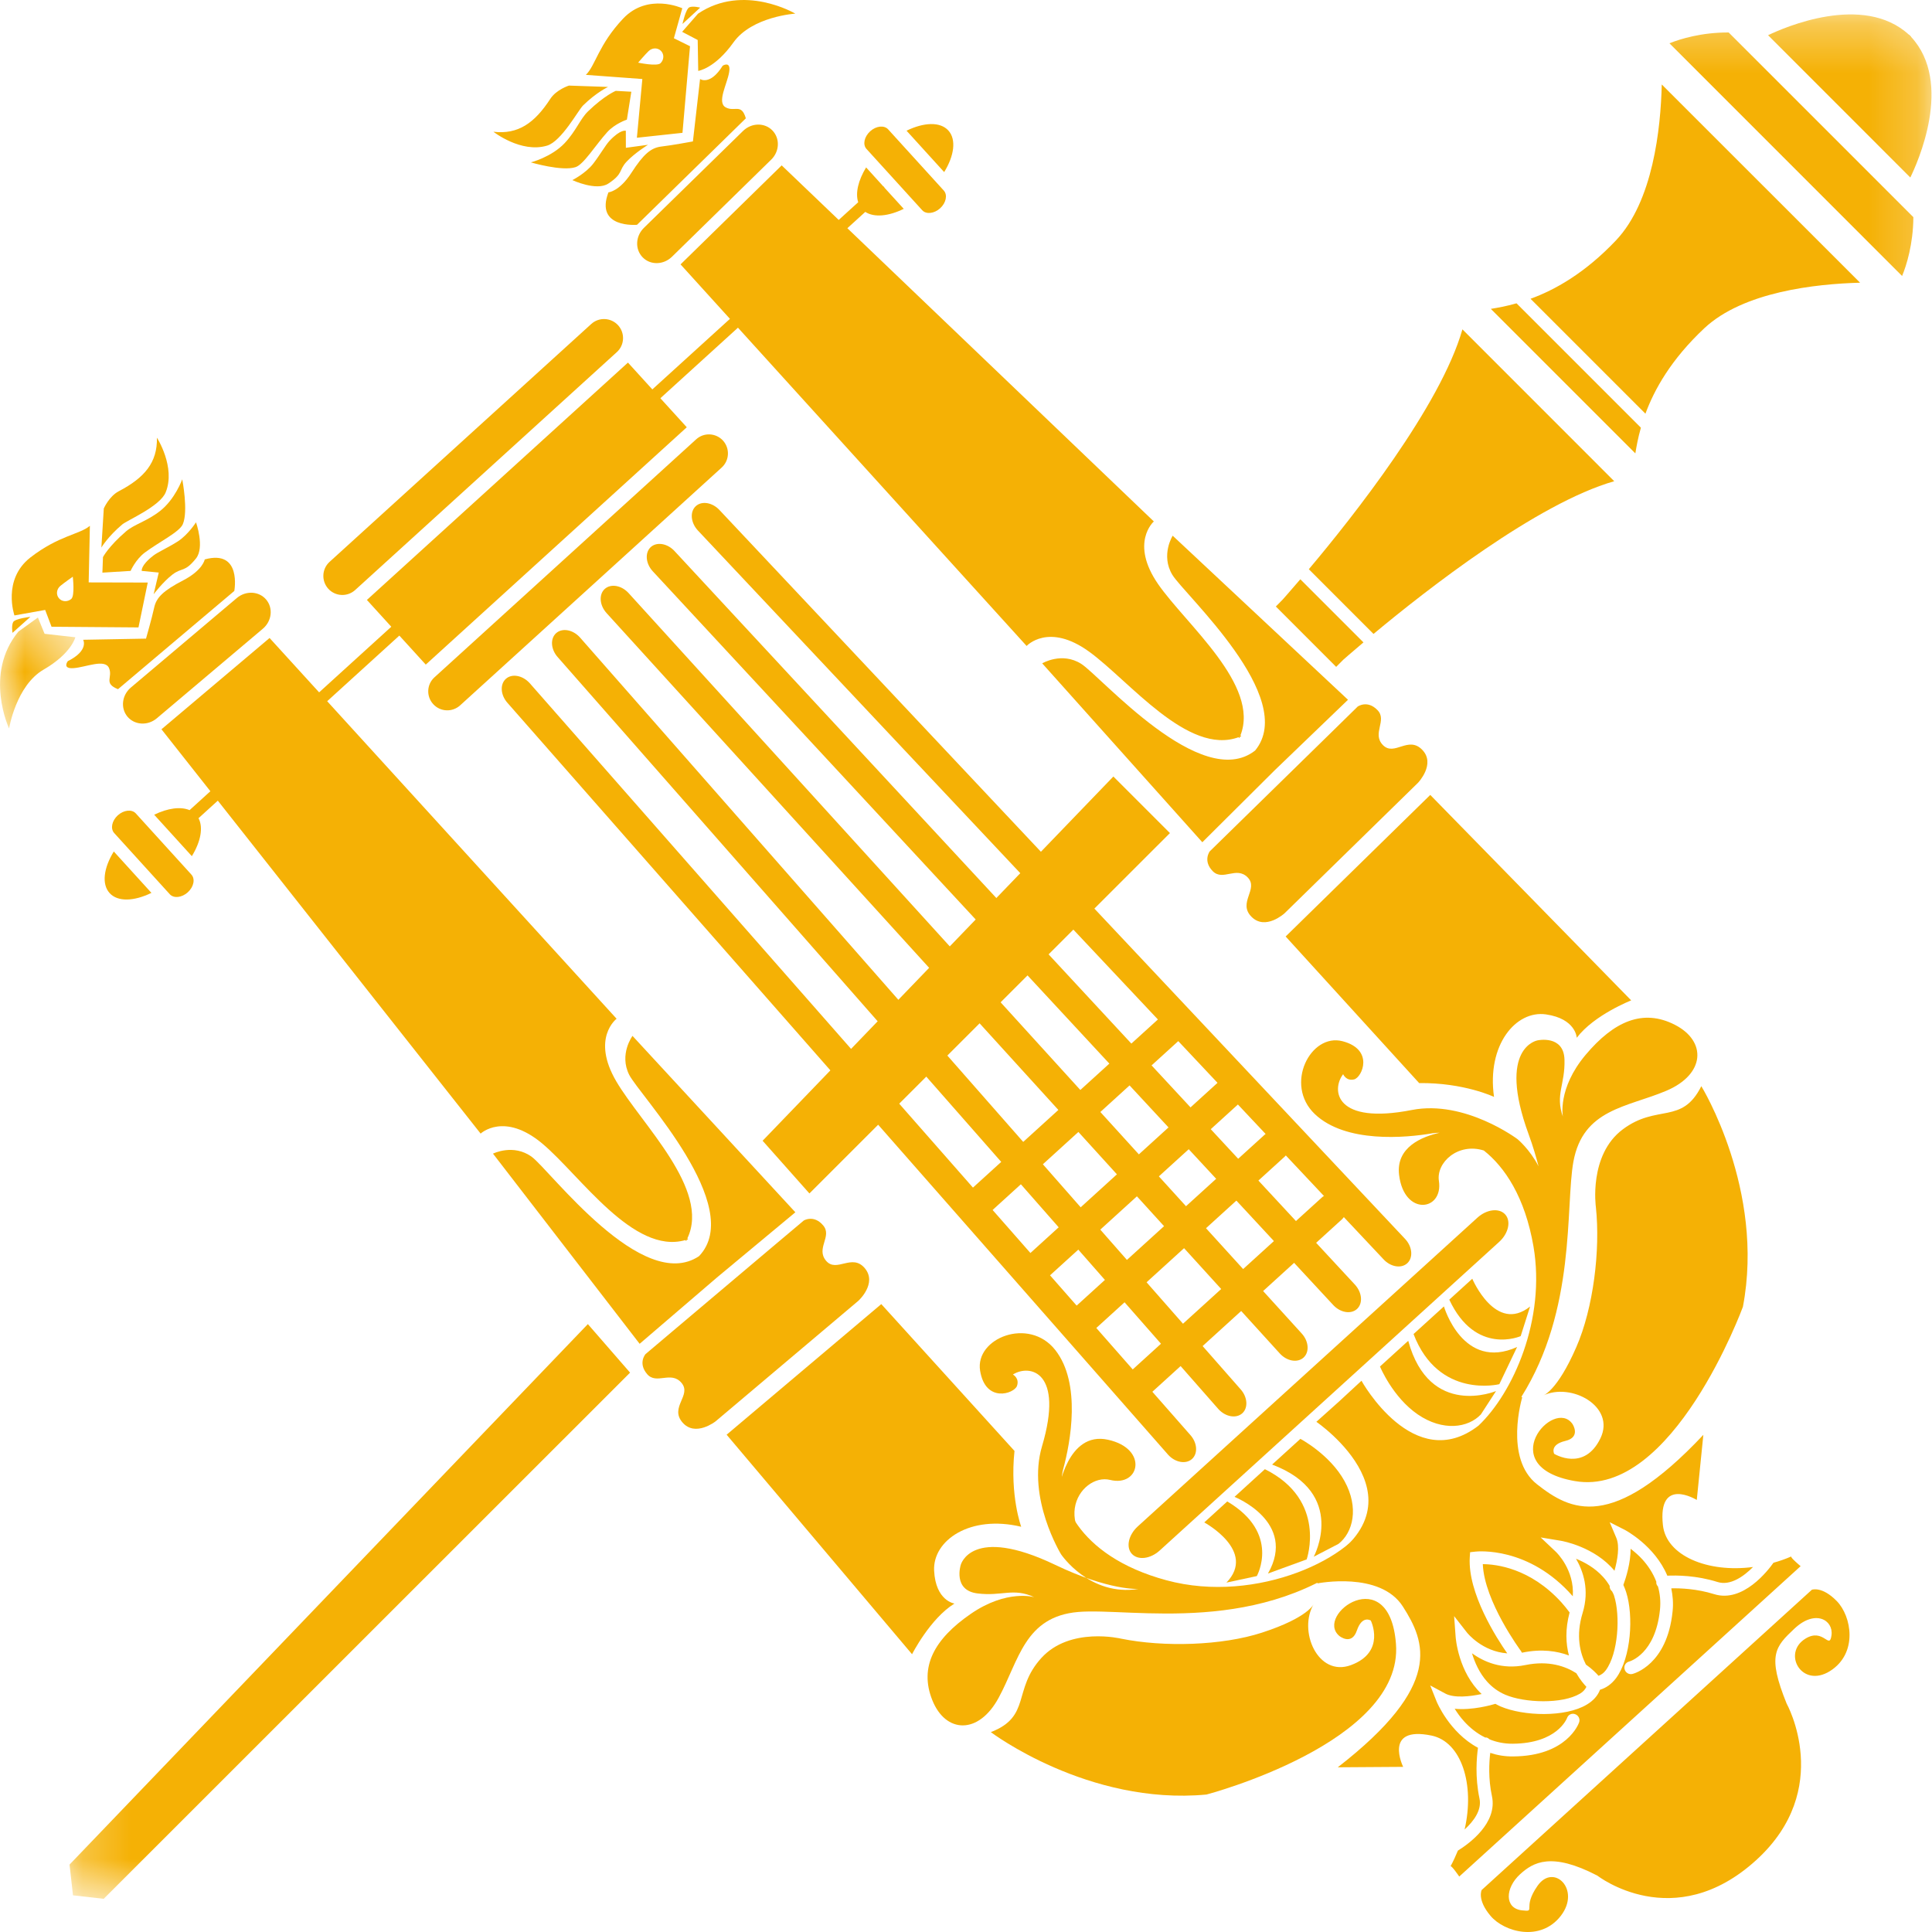 <?xml version="1.0" encoding="UTF-8"?>
<svg width="40px" height="40px" viewBox="0 0 40 40" version="1.1" xmlns="http://www.w3.org/2000/svg" xmlns:xlink="http://www.w3.org/1999/xlink">
    <!-- Generator: Sketch 56.3 (81716) - https://sketch.com -->
    <title>pevec zaklinanii</title>
    <desc>Created with Sketch.</desc>
    <defs>
        <polygon id="path-1" points="0 0.385 1.56 0.385 1.56 2.682 0 2.682"></polygon>
        <polygon id="path-3" points="0.24 0.298 38.789 0.298 38.789 39.313 0.24 39.313"></polygon>
    </defs>
    <g id="Page-1" stroke="none" stroke-width="1" fill="none" fill-rule="evenodd">
        <g id="2020-6-30-icons" transform="translate(-40, -956)">
            <g id="pevec-zaklinanii" transform="translate(40, 956)">
                <g id="Group-3" transform="translate(0, 12.4)">
                    <mask id="mask-2" fill="white">
                        <use xlink:href="#path-1"></use>
                    </mask>
                    <g id="Clip-2"></g>
                    <path d="M0.785,0.385 L0.923,0.722 L1.56,0.794 C1.56,0.794 1.479,1.13 0.905,1.462 C0.332,1.793 0.188,2.682 0.188,2.682 C0.188,2.682 -0.342,1.555 0.38,0.677 L0.785,0.385" id="Fill-1" fill="#F5B105" mask="url(#mask-2)"></path>
                </g>
                <path d="M2.149,10.528 C2.149,10.528 2.256,10.278 2.458,10.171 C2.994,9.891 3.26,9.575 3.249,9.062 C3.249,9.062 3.641,9.671 3.431,10.192 C3.314,10.484 2.636,10.769 2.53,10.859 C2.233,11.109 2.099,11.336 2.099,11.336 L2.149,10.528" id="Fill-4" fill="#F5B105"></path>
                <path d="M3.312,10.581 C3.035,10.796 2.781,10.854 2.61,11.001 C2.245,11.314 2.132,11.534 2.132,11.534 L2.12,11.856 L2.704,11.82 C2.704,11.82 2.807,11.583 3,11.439 C3.295,11.219 3.715,11.016 3.785,10.853 C3.902,10.581 3.773,9.924 3.773,9.924 C3.773,9.924 3.625,10.337 3.312,10.581" id="Fill-6" fill="#F5B105"></path>
                <path d="M3.181,12.303 C3.181,12.303 3.37,12.051 3.57,11.896 C3.77,11.743 3.821,11.857 4.058,11.562 C4.242,11.331 4.058,10.814 4.058,10.814 C4.058,10.814 3.894,11.072 3.68,11.21 C3.488,11.333 3.268,11.43 3.176,11.502 C2.905,11.711 2.935,11.82 2.935,11.82 L3.287,11.854 L3.181,12.303" id="Fill-8" fill="#F5B105"></path>
                <path d="M1.475,12.401 C1.397,12.467 1.282,12.461 1.22,12.386 C1.157,12.312 1.169,12.199 1.248,12.132 C1.327,12.066 1.507,11.94 1.507,11.94 C1.507,11.94 1.554,12.334 1.475,12.401 L1.475,12.401 Z M1.836,12.058 L1.861,10.886 C1.648,11.067 1.218,11.085 0.628,11.543 C0.041,12.002 0.299,12.742 0.299,12.742 L0.935,12.628 L1.067,12.976 L2.867,12.99 L3.059,12.061 L1.836,12.058 Z" id="Fill-10" fill="#F5B105"></path>
                <path d="M0.629,12.771 L0.259,13.102 C0.259,13.102 0.233,12.952 0.273,12.879 C0.314,12.806 0.629,12.771 0.629,12.771" id="Fill-12" fill="#F5B105"></path>
                <path d="M1.404,13.688 C1.404,13.688 1.278,13.852 1.526,13.833 C1.776,13.815 2.171,13.634 2.257,13.831 C2.341,14.029 2.135,14.144 2.443,14.269 L4.851,12.235 C4.851,12.235 5.013,11.369 4.239,11.582 C4.239,11.582 4.203,11.803 3.792,12.016 C3.382,12.229 3.237,12.369 3.192,12.58 C3.146,12.792 3.023,13.222 3.023,13.222 L1.722,13.246 C1.722,13.246 1.847,13.467 1.404,13.688" id="Fill-14" fill="#F5B105"></path>
                <path d="M5.511,12.414 C5.659,12.59 5.628,12.86 5.442,13.017 L3.246,14.872 C3.06,15.029 2.789,15.014 2.64,14.839 C2.492,14.663 2.522,14.393 2.709,14.235 L4.905,12.38 C5.091,12.224 5.363,12.238 5.511,12.414" id="Fill-16" fill="#F5B105"></path>
                <path d="M5.581,13.209 L3.343,15.099 L9.951,23.47 C9.951,23.47 10.437,23.011 11.233,23.681 C12.015,24.34 13.115,25.983 14.189,25.675 L14.208,25.694 C14.213,25.685 14.214,25.675 14.219,25.667 C14.228,25.664 14.238,25.664 14.247,25.661 L14.231,25.639 C14.715,24.631 13.279,23.273 12.761,22.391 C12.233,21.493 12.766,21.092 12.766,21.092 L5.581,13.209" id="Fill-18" fill="#F5B105"></path>
                <path d="M17.103,26.103 C16.886,25.845 17.236,25.598 17.043,25.371 C16.85,25.142 16.642,25.269 16.642,25.269 C16.642,25.269 16.411,25.464 16.086,25.737 L13.92,27.566 C13.595,27.842 13.364,28.036 13.364,28.036 C13.364,28.036 13.204,28.22 13.397,28.448 C13.591,28.677 13.892,28.373 14.11,28.631 C14.326,28.887 13.861,29.132 14.127,29.447 C14.393,29.761 14.816,29.427 14.816,29.427 L17.77,26.933 C17.77,26.933 18.17,26.572 17.904,26.256 C17.639,25.942 17.32,26.359 17.103,26.103" id="Fill-20" fill="#F5B105"></path>
                <path d="M16.467,25.099 L13.095,21.447 C13.095,21.447 12.813,21.829 13.027,22.253 C13.24,22.675 15.448,24.983 14.473,26.007 C13.299,26.796 11.394,24.236 11.012,23.953 C10.631,23.672 10.207,23.885 10.207,23.885 L13.243,27.822 L14.845,26.448 L16.467,25.099" id="Fill-22" fill="#F5B105"></path>
                <path d="M28.274,32.108 C26.147,33.905 23.434,33.281 22.324,33.374 C21.215,33.469 21.098,34.373 20.678,35.147 C20.259,35.925 19.576,35.886 19.302,35.199 C19.027,34.51 19.346,33.933 20.096,33.415 C20.847,32.897 21.414,33.068 21.414,33.068 C20.974,32.866 20.75,33.054 20.236,32.99 C19.722,32.925 19.891,32.4 19.891,32.4 C19.891,32.4 20.107,31.566 21.846,32.398 C22.97,32.937 23.571,32.897 23.571,32.897 C22.559,33.061 21.968,32.18 21.968,32.18 C21.968,32.18 21.255,31.017 21.574,29.943 C22.033,28.397 21.323,28.237 20.971,28.458 C20.971,28.458 21.111,28.532 21.056,28.693 C21,28.855 20.402,29.055 20.292,28.379 C20.183,27.705 21.302,27.258 21.847,27.949 C22.391,28.639 22.163,29.868 22.012,30.417 C21.863,30.965 22.257,32.205 24.147,32.717 C26.038,33.23 28.099,32.219 28.355,31.387 C28.355,31.387 29.169,31.352 28.274,32.108" id="Fill-24" fill="#F5B105"></path>
                <path d="M21.915,30.858 C21.915,30.858 22.098,29.623 22.939,29.808 C23.781,29.993 23.598,30.793 22.983,30.64 C22.368,30.485 21.523,31.691 23.366,32.628 C23.366,32.628 22.283,32.701 21.915,30.858" id="Fill-26" fill="#F5B105"></path>
                <path d="M21.004,30.04 L18.246,27 L15.044,29.704 L18.883,34.249 C18.883,34.249 19.257,33.51 19.761,33.2 C19.761,33.2 19.371,33.146 19.34,32.519 C19.309,31.893 20.082,31.356 21.143,31.61 C21.143,31.61 20.906,30.968 21.004,30.04" id="Fill-28" fill="#F5B105"></path>
                <path d="M23.213,33.927 C23.213,33.927 22.154,33.671 21.558,34.329 C20.963,34.986 21.352,35.538 20.514,35.862 C20.514,35.862 22.527,37.384 24.979,37.154 C24.979,37.154 29.062,36.083 28.902,34.034 C28.768,32.307 27.206,33.432 27.73,33.871 C27.73,33.871 27.984,34.079 28.093,33.757 C28.204,33.433 28.381,33.552 28.381,33.552 C28.381,33.552 28.7,34.203 27.971,34.474 C27.282,34.73 26.866,33.757 27.204,33.203 C27.204,33.203 27.097,33.486 26.134,33.8 C25.3,34.073 24.092,34.105 23.213,33.927" id="Fill-30" fill="#F5B105"></path>
                <path d="M26.923,29.79 C26.923,29.79 27.53,30.109 27.836,30.663 C28.141,31.216 28.014,31.729 27.711,31.965 L27.2,32.23 C27.2,32.23 27.907,30.915 26.338,30.322 L26.923,29.79" id="Fill-32" fill="#F5B105"></path>
                <path d="M26.188,30.418 L25.559,30.991 C25.559,30.991 26.862,31.509 26.252,32.578 L27.053,32.286 C27.053,32.286 27.485,31.061 26.188,30.418" id="Fill-34" fill="#F5B105"></path>
                <path d="M25.409,31.086 L24.933,31.52 C24.933,31.52 26.025,32.111 25.392,32.766 L26.021,32.631 C26.021,32.631 26.519,31.741 25.409,31.086" id="Fill-36" fill="#F5B105"></path>
                <path d="M31.163,25.143 C31.288,25.28 31.233,25.534 31.041,25.71 L24.01,32.102 C23.816,32.278 23.559,32.308 23.433,32.17 C23.308,32.033 23.363,31.779 23.556,31.603 L30.588,25.211 C30.78,25.036 31.038,25.005 31.163,25.143" id="Fill-38" fill="#F5B105"></path>
                <path d="M24.641,29.706 C24.788,29.867 24.806,30.091 24.68,30.206 C24.554,30.32 24.332,30.281 24.186,30.12 L10.51,14.556 C10.364,14.395 10.346,14.171 10.472,14.056 C10.597,13.941 10.819,13.981 10.966,14.143 L24.641,29.706" id="Fill-40" fill="#F5B105"></path>
                <path d="M25.682,28.76 C25.829,28.921 25.846,29.146 25.721,29.26 C25.594,29.374 25.374,29.336 25.226,29.174 L11.551,13.61 C11.404,13.449 11.387,13.224 11.513,13.11 C11.639,12.996 11.859,13.034 12.006,13.196 L25.682,28.76" id="Fill-42" fill="#F5B105"></path>
                <path d="M26.95,27.608 C27.097,27.768 27.114,27.992 26.989,28.107 C26.863,28.221 26.642,28.183 26.495,28.02 L12.559,12.694 C12.412,12.532 12.395,12.308 12.52,12.194 C12.646,12.08 12.867,12.117 13.015,12.28 L26.95,27.608" id="Fill-44" fill="#F5B105"></path>
                <path d="M28.056,26.601 C28.202,26.764 28.22,26.987 28.094,27.102 C27.968,27.216 27.747,27.177 27.6,27.016 L13.513,11.826 C13.366,11.665 13.349,11.441 13.474,11.326 C13.6,11.213 13.822,11.251 13.968,11.412 L28.056,26.601" id="Fill-46" fill="#F5B105"></path>
                <path d="M29.096,25.656 C29.243,25.816 29.26,26.042 29.135,26.155 C29.01,26.269 28.788,26.231 28.641,26.069 L14.445,10.979 C14.298,10.817 14.281,10.593 14.406,10.479 C14.532,10.364 14.753,10.403 14.9,10.564 L29.096,25.656" id="Fill-48" fill="#F5B105"></path>
                <path d="M24.428,21.109 C24.542,21.235 24.533,21.43 24.407,21.544 L20.506,25.092 C20.379,25.206 20.185,25.196 20.07,25.071 C19.956,24.945 19.966,24.751 20.091,24.636 L23.994,21.088 C24.119,20.974 24.313,20.983 24.428,21.109" id="Fill-50" fill="#F5B105"></path>
                <path d="M25.641,22.443 C25.755,22.568 25.745,22.763 25.619,22.877 L21.717,26.425 C21.591,26.54 21.397,26.531 21.283,26.404 C21.169,26.278 21.179,26.083 21.304,25.969 L25.205,22.421 C25.331,22.306 25.526,22.317 25.641,22.443" id="Fill-52" fill="#F5B105"></path>
                <path d="M26.616,23.515 C26.73,23.641 26.721,23.835 26.595,23.95 L22.694,27.498 C22.567,27.612 22.373,27.603 22.259,27.477 C22.144,27.351 22.154,27.157 22.279,27.042 L26.181,23.495 C26.308,23.381 26.501,23.389 26.616,23.515" id="Fill-54" fill="#F5B105"></path>
                <path d="M27.799,24.816 C27.913,24.942 27.903,25.136 27.777,25.251 L23.876,28.799 C23.75,28.913 23.555,28.904 23.441,28.778 C23.327,28.653 23.336,28.459 23.461,28.344 L27.364,24.796 C27.49,24.681 27.684,24.69 27.799,24.816" id="Fill-56" fill="#F5B105"></path>
                <path d="M14.969,9.122 C15.115,9.284 15.103,9.532 14.943,9.679 L9.525,14.605 C9.364,14.75 9.115,14.739 8.969,14.578 C8.822,14.417 8.834,14.168 8.995,14.023 L14.413,9.096 C14.574,8.949 14.822,8.962 14.969,9.122" id="Fill-58" fill="#F5B105"></path>
                <path d="M12.797,6.734 C12.943,6.895 12.932,7.144 12.771,7.29 L7.353,12.216 C7.192,12.362 6.943,12.35 6.797,12.19 C6.651,12.028 6.662,11.78 6.823,11.633 L12.241,6.708 C12.402,6.561 12.65,6.574 12.797,6.734" id="Fill-60" fill="#F5B105"></path>
                <polygon id="Fill-62" fill="#F5B105" points="14.219 8.846 8.815 13.76 7.596 12.421 13.001 7.507"></polygon>
                <path d="M30.66,29.284 L30.974,28.8 C30.974,28.8 29.598,29.378 29.156,27.76 L28.571,28.292 C28.571,28.292 28.831,28.926 29.353,29.284 C29.876,29.641 30.398,29.562 30.66,29.284 L30.66,29.284 Z M37.513,32.914 L30.676,39.131 C30.676,39.131 30.576,39.33 30.86,39.666 C31.144,40.002 31.895,40.21 32.316,39.664 C32.736,39.117 32.166,38.57 31.835,39.041 C31.503,39.512 31.818,39.586 31.513,39.552 C31.143,39.512 31.162,39.087 31.472,38.804 C31.742,38.558 32.116,38.336 33.072,38.833 C33.072,38.833 34.65,40.067 36.359,38.513 C37.979,37.039 36.99,35.27 36.99,35.27 C36.586,34.272 36.75,34.097 37.152,33.719 C37.584,33.312 37.963,33.543 37.919,33.857 C37.876,34.17 37.755,33.695 37.38,33.926 C36.89,34.228 37.304,34.963 37.888,34.598 C38.472,34.23 38.336,33.462 38.028,33.148 C37.721,32.834 37.513,32.914 37.513,32.914 L37.513,32.914 Z M11.324,3.016 C11.625,2.928 11.972,2.28 12.072,2.183 C12.349,1.911 12.589,1.8 12.589,1.8 L11.779,1.772 C11.779,1.772 11.519,1.854 11.394,2.046 C11.065,2.552 10.725,2.787 10.216,2.728 C10.216,2.728 10.784,3.175 11.324,3.016 L11.324,3.016 Z M31.042,28.658 L31.41,27.888 C30.287,28.395 29.895,27.048 29.895,27.048 L29.266,27.62 C29.783,28.972 31.042,28.658 31.042,28.658 L31.042,28.658 Z M37.28,32.426 C37.28,32.426 37.065,32.247 37.085,32.225 C36.964,32.279 36.842,32.32 36.718,32.355 C36.609,32.51 36.086,33.193 35.489,33.005 C35.133,32.894 34.792,32.88 34.602,32.885 C34.632,33.031 34.648,33.191 34.629,33.363 C34.516,34.471 33.825,34.651 33.796,34.658 C33.727,34.674 33.655,34.632 33.636,34.562 C33.616,34.491 33.657,34.42 33.726,34.402 C33.748,34.396 34.273,34.246 34.368,33.328 C34.386,33.151 34.367,32.99 34.326,32.845 C34.308,32.827 34.295,32.804 34.292,32.777 C34.29,32.768 34.292,32.759 34.293,32.75 C34.223,32.565 34.116,32.41 34.004,32.286 C33.92,32.194 33.836,32.125 33.76,32.065 C33.762,32.356 33.664,32.666 33.61,32.815 C33.632,32.862 33.651,32.912 33.668,32.964 C33.825,33.456 33.77,34.32 33.461,34.741 C33.366,34.867 33.253,34.947 33.127,34.984 C33.081,35.106 32.988,35.211 32.854,35.291 C32.407,35.56 31.541,35.532 31.067,35.33 C31.029,35.314 30.995,35.294 30.96,35.276 C30.887,35.299 30.48,35.414 30.118,35.378 C30.168,35.458 30.23,35.548 30.314,35.64 C30.427,35.765 30.571,35.886 30.749,35.973 C30.758,35.973 30.767,35.972 30.776,35.973 C30.802,35.98 30.822,35.995 30.841,36.012 C30.98,36.068 31.138,36.103 31.318,36.102 C32.24,36.095 32.438,35.586 32.446,35.565 C32.471,35.498 32.546,35.464 32.614,35.491 C32.682,35.517 32.718,35.592 32.694,35.659 C32.685,35.688 32.439,36.358 31.327,36.365 C31.152,36.367 30.996,36.339 30.854,36.291 C30.831,36.483 30.81,36.822 30.889,37.186 C31.008,37.744 30.418,38.17 30.184,38.315 C30.139,38.424 30.09,38.533 30.032,38.639 C30.054,38.62 30.212,38.852 30.212,38.852 L37.28,32.426 Z M31.484,27.663 L31.679,27.05 C30.967,27.618 30.482,26.475 30.482,26.475 L30.006,26.908 C30.552,28.076 31.484,27.663 31.484,27.663 L31.484,27.663 Z M32.828,21.84 C32.24,22.54 32.358,23.12 32.358,23.12 C32.196,22.661 32.406,22.456 32.391,21.938 C32.376,21.422 31.836,21.539 31.836,21.539 C31.836,21.539 30.986,21.675 31.649,23.485 C31.74,23.734 31.803,23.951 31.854,24.147 C31.672,23.794 31.42,23.586 31.42,23.586 C31.42,23.586 30.331,22.766 29.231,22.981 C27.647,23.292 27.557,22.57 27.808,22.24 C27.808,22.24 27.869,22.387 28.035,22.348 C28.201,22.307 28.457,21.73 27.795,21.557 C27.134,21.384 26.584,22.455 27.22,23.064 C27.856,23.671 29.099,23.56 29.66,23.463 C29.705,23.456 29.754,23.452 29.807,23.452 C29.445,23.532 28.895,23.75 28.967,24.328 C29.072,25.184 29.885,25.077 29.791,24.45 C29.733,24.068 30.186,23.652 30.721,23.82 C31.157,24.165 31.573,24.786 31.749,25.806 C32.007,27.318 31.326,28.84 30.61,29.517 C29.273,30.55 28.188,28.587 28.188,28.587 L27.724,29.016 L27.254,29.437 C27.254,29.437 29.755,31.146 27.138,32.525 L27.279,32.782 C27.279,32.782 28.572,32.524 29.044,33.26 C29.514,33.996 29.89,34.888 27.697,36.59 L29.051,36.581 C29.051,36.581 28.63,35.725 29.638,35.933 C30.258,36.062 30.538,36.946 30.323,37.878 C30.513,37.704 30.683,37.474 30.631,37.236 C30.536,36.787 30.573,36.38 30.6,36.186 C30.006,35.868 29.745,35.233 29.742,35.224 L29.611,34.895 L29.923,35.063 C30.108,35.162 30.441,35.124 30.676,35.073 C30.194,34.621 30.139,33.92 30.137,33.883 L30.106,33.46 L30.371,33.799 C30.385,33.817 30.691,34.194 31.206,34.231 C30.988,33.92 30.385,32.982 30.43,32.244 L30.437,32.137 L30.542,32.125 C30.59,32.119 31.656,32.011 32.563,33.049 C32.601,32.504 32.229,32.143 32.21,32.126 L31.898,31.831 L32.316,31.9 C32.352,31.906 33.018,32.026 33.426,32.521 C33.488,32.298 33.537,32.016 33.465,31.842 L33.327,31.516 L33.643,31.676 C33.652,31.682 34.259,32 34.52,32.623 C34.715,32.614 35.124,32.616 35.561,32.754 C35.821,32.835 36.098,32.642 36.295,32.443 C35.349,32.568 34.497,32.206 34.429,31.578 C34.317,30.555 35.13,31.055 35.13,31.055 L35.266,29.707 C33.364,31.729 32.511,31.271 31.824,30.732 C31.134,30.194 31.516,28.931 31.516,28.931 L31.499,28.92 C32.637,27.108 32.407,24.984 32.575,24.054 C32.774,22.959 33.686,22.927 34.498,22.584 C35.31,22.24 35.337,21.556 34.678,21.218 C34.018,20.879 33.415,21.142 32.828,21.84 L32.828,21.84 Z M33.598,23.382 C32.887,23.912 33.041,24.992 33.041,24.992 C33.136,25.884 32.988,27.083 32.637,27.888 C32.233,28.817 31.942,28.896 31.942,28.896 C32.525,28.612 33.455,29.118 33.135,29.779 C32.795,30.48 32.178,30.1 32.178,30.1 C32.178,30.1 32.076,29.912 32.408,29.833 C32.74,29.755 32.557,29.483 32.557,29.483 C32.17,28.92 30.902,30.368 32.606,30.664 C34.633,31.019 36.085,27.056 36.085,27.056 C36.547,24.636 35.224,22.488 35.224,22.488 C34.822,23.292 34.309,22.85 33.598,23.382 L33.598,23.382 Z M30.7,32.384 C30.73,33.156 31.482,34.172 31.491,34.184 C31.498,34.194 31.502,34.204 31.507,34.216 C31.512,34.216 31.517,34.216 31.523,34.215 C31.916,34.134 32.235,34.182 32.483,34.275 C32.42,34.035 32.402,33.737 32.497,33.384 C32.441,33.31 32.385,33.238 32.327,33.175 C31.681,32.464 30.973,32.385 30.7,32.384 L30.7,32.384 Z M33.247,34.58 C33.504,34.231 33.55,33.452 33.418,33.038 C33.408,33.005 33.391,32.977 33.377,32.948 C33.342,32.919 33.322,32.877 33.326,32.833 C33.285,32.764 33.24,32.702 33.188,32.646 C33.02,32.461 32.808,32.344 32.63,32.272 C32.777,32.529 32.914,32.913 32.766,33.396 C32.621,33.87 32.715,34.228 32.834,34.462 C32.962,34.552 33.049,34.642 33.096,34.696 C33.149,34.675 33.201,34.642 33.247,34.58 L33.247,34.58 Z M30.476,34.23 C30.532,34.414 30.627,34.638 30.794,34.822 C30.892,34.929 31.013,35.022 31.164,35.087 C31.564,35.258 32.344,35.285 32.714,35.064 C32.782,35.024 32.819,34.975 32.845,34.924 C32.796,34.872 32.714,34.778 32.636,34.642 C32.416,34.501 32.068,34.373 31.582,34.473 C31.088,34.574 30.718,34.402 30.476,34.23 L30.476,34.23 Z M12.572,2.736 C12.734,2.557 12.979,2.477 12.979,2.477 L13.071,1.899 L12.749,1.881 C12.749,1.881 12.52,1.972 12.174,2.306 C12.011,2.463 11.929,2.71 11.689,2.965 C11.416,3.253 10.991,3.362 10.991,3.362 C10.991,3.362 11.633,3.552 11.915,3.461 C12.084,3.407 12.325,3.009 12.572,2.736 L12.572,2.736 Z M14.09,5.474 L21.255,13.374 C21.255,13.374 21.706,12.881 22.549,13.492 C23.377,14.091 24.594,15.649 25.644,15.263 L25.662,15.282 C25.667,15.272 25.668,15.263 25.672,15.254 C25.68,15.25 25.69,15.25 25.699,15.245 L25.682,15.225 C26.091,14.184 24.56,12.934 23.977,12.093 C23.386,11.236 23.889,10.796 23.889,10.796 L16.184,3.424 L14.09,5.474 Z M12.594,3.801 C12.911,3.592 12.802,3.53 12.974,3.346 C13.147,3.163 13.416,2.998 13.416,2.998 L12.958,3.06 L12.957,2.708 C12.957,2.708 12.853,2.667 12.619,2.916 C12.538,3.002 12.42,3.21 12.28,3.391 C12.123,3.591 11.85,3.729 11.85,3.729 C11.85,3.729 12.348,3.962 12.594,3.801 L12.594,3.801 Z M13.186,2.852 L14.13,2.75 L14.286,0.957 L13.952,0.792 L14.126,0.171 C14.126,0.171 13.414,-0.157 12.902,0.384 C12.389,0.928 12.33,1.354 12.13,1.55 L13.299,1.636 L13.186,2.852 Z M13.429,1.058 C13.503,0.986 13.617,0.983 13.685,1.054 C13.753,1.123 13.749,1.237 13.675,1.309 C13.602,1.38 13.212,1.297 13.212,1.297 C13.212,1.297 13.355,1.129 13.429,1.058 L13.429,1.058 Z M14.123,0.659 L14.445,0.828 L14.456,1.468 C14.456,1.468 14.8,1.42 15.184,0.88 C15.568,0.34 16.466,0.282 16.466,0.282 C16.466,0.282 15.394,-0.353 14.452,0.283 L14.123,0.659 Z M33.772,20.712 L29.612,16.458 L26.618,19.389 L29.382,22.424 C30.314,22.414 30.932,22.71 30.932,22.71 C30.779,21.631 31.387,20.912 32.008,21.002 C32.629,21.092 32.645,21.486 32.645,21.486 C33.002,21.013 33.772,20.712 33.772,20.712 L33.772,20.712 Z M29.444,15.522 C29.156,15.227 28.868,15.666 28.632,15.426 C28.397,15.185 28.729,14.914 28.518,14.701 C28.31,14.486 28.11,14.628 28.11,14.628 C28.11,14.628 27.896,14.84 27.592,15.136 L25.565,17.119 C25.26,17.416 25.046,17.627 25.046,17.627 C25.046,17.627 24.9,17.823 25.108,18.036 C25.318,18.25 25.596,17.926 25.832,18.166 C26.066,18.406 25.621,18.686 25.909,18.979 C26.197,19.273 26.595,18.909 26.595,18.909 L29.359,16.206 C29.359,16.206 29.732,15.815 29.444,15.522 L29.444,15.522 Z M13.912,5.316 L15.966,3.306 C16.141,3.136 16.152,2.865 15.991,2.7 C15.83,2.535 15.559,2.54 15.384,2.711 L13.329,4.72 C13.156,4.891 13.144,5.163 13.306,5.328 C13.466,5.493 13.738,5.486 13.912,5.316 L13.912,5.316 Z M14.496,0.158 C14.496,0.158 14.348,0.118 14.273,0.151 C14.196,0.185 14.13,0.496 14.13,0.496 L14.496,0.158 Z M14.963,1.36 C14.701,1.781 14.494,1.636 14.494,1.636 L14.346,2.928 C14.346,2.928 13.905,3.01 13.691,3.034 C13.477,3.06 13.322,3.191 13.072,3.579 C12.822,3.967 12.597,3.982 12.597,3.982 C12.311,4.734 13.189,4.654 13.189,4.654 L15.442,2.45 C15.348,2.131 15.213,2.325 15.025,2.223 C14.837,2.12 15.055,1.743 15.096,1.496 C15.138,1.25 14.963,1.36 14.963,1.36 L14.963,1.36 Z M25.986,15.539 C24.873,16.412 22.787,13.996 22.385,13.744 C21.985,13.49 21.578,13.734 21.578,13.734 L24.893,17.438 L26.389,15.95 L27.909,14.488 L24.279,11.091 C24.279,11.091 24.027,11.492 24.271,11.899 C24.514,12.306 26.885,14.445 25.986,15.539 L25.986,15.539 Z" id="Fill-64" fill="#F5B105"></path>
                <path d="M3.963,18.108 C4.045,18.199 4.012,18.361 3.888,18.474 C3.764,18.586 3.598,18.604 3.516,18.515 L2.364,17.247 C2.282,17.156 2.316,16.992 2.439,16.88 C2.563,16.769 2.729,16.751 2.811,16.84 L3.963,18.108" id="Fill-66" fill="#F5B105"></path>
                <path d="M19.54,3.945 C19.622,4.035 19.588,4.199 19.465,4.312 C19.341,4.424 19.174,4.442 19.093,4.352 L17.94,3.084 C17.858,2.995 17.892,2.831 18.016,2.718 C18.139,2.606 18.306,2.588 18.388,2.678 L19.54,3.945" id="Fill-68" fill="#F5B105"></path>
                <path d="M17.932,3.466 C17.77,3.732 17.706,3.996 17.768,4.187 L3.925,16.773 C3.74,16.695 3.473,16.731 3.192,16.868 L3.972,17.726 C4.154,17.429 4.213,17.133 4.11,16.94 L17.915,4.387 C18.099,4.508 18.398,4.477 18.711,4.324 L18.312,3.886 C18.309,3.88 18.308,3.873 18.303,3.868 C18.299,3.863 18.292,3.862 18.287,3.858 L17.932,3.466 M18.769,2.706 L19.548,3.563 C19.756,3.225 19.804,2.888 19.634,2.701 C19.465,2.516 19.126,2.532 18.769,2.706 M2.269,18.49 C2.439,18.677 2.778,18.66 3.135,18.486 L2.356,17.629 C2.148,17.967 2.1,18.303 2.269,18.49" id="Fill-70" fill="#F5B105"></path>
                <g id="Group-74" transform="translate(1.2, 0)">
                    <mask id="mask-4" fill="white">
                        <use xlink:href="#path-3"></use>
                    </mask>
                    <g id="Clip-73"></g>
                    <path d="M25.898,11.785 L27.237,13.125 C28.331,12.214 30.625,10.419 32.221,9.963 L29.078,6.819 C28.625,8.405 26.817,10.694 25.898,11.785 L25.898,11.785 Z M29.666,6.395 L32.658,9.387 C32.68,9.254 32.711,9.072 32.773,8.855 L30.198,6.28 C29.983,6.341 29.801,6.373 29.666,6.395 L29.666,6.395 Z M32.258,4.976 C31.61,5.66 30.987,6.004 30.488,6.186 L32.867,8.565 C33.05,8.067 33.395,7.444 34.087,6.795 C34.895,6.04 36.387,5.878 37.311,5.853 L33.205,1.749 C33.183,2.666 33.023,4.167 32.258,4.976 L32.258,4.976 Z M25.357,12.413 L25.215,12.557 L26.464,13.807 L26.61,13.66 C26.61,13.66 26.769,13.519 27.029,13.3 L25.722,11.993 C25.499,12.253 25.357,12.413 25.357,12.413 L25.357,12.413 Z M33.364,0.896 L38.181,5.714 C38.271,5.496 38.411,5.055 38.414,4.496 L34.59,0.672 C34.032,0.67 33.591,0.805 33.364,0.896 L33.364,0.896 Z M38.365,0.761 L38.369,0.757 C38.361,0.749 38.354,0.746 38.347,0.739 C38.34,0.732 38.335,0.724 38.329,0.717 L38.325,0.721 C37.375,-0.154 35.721,0.577 35.406,0.729 L38.351,3.675 C38.491,3.39 39.255,1.717 38.365,0.761 L38.365,0.761 Z M0.24,38.604 L0.311,39.241 L0.947,39.313 L11.845,28.419 L10.971,27.414 L0.24,38.604 Z M14.589,23.618 L15.558,24.709 L23.022,17.248 L21.851,16.077 L14.589,23.618 Z" id="Fill-72" fill="#F5B105" mask="url(#mask-4)"></path>
                </g>
            </g>
        </g>
    </g>
</svg>